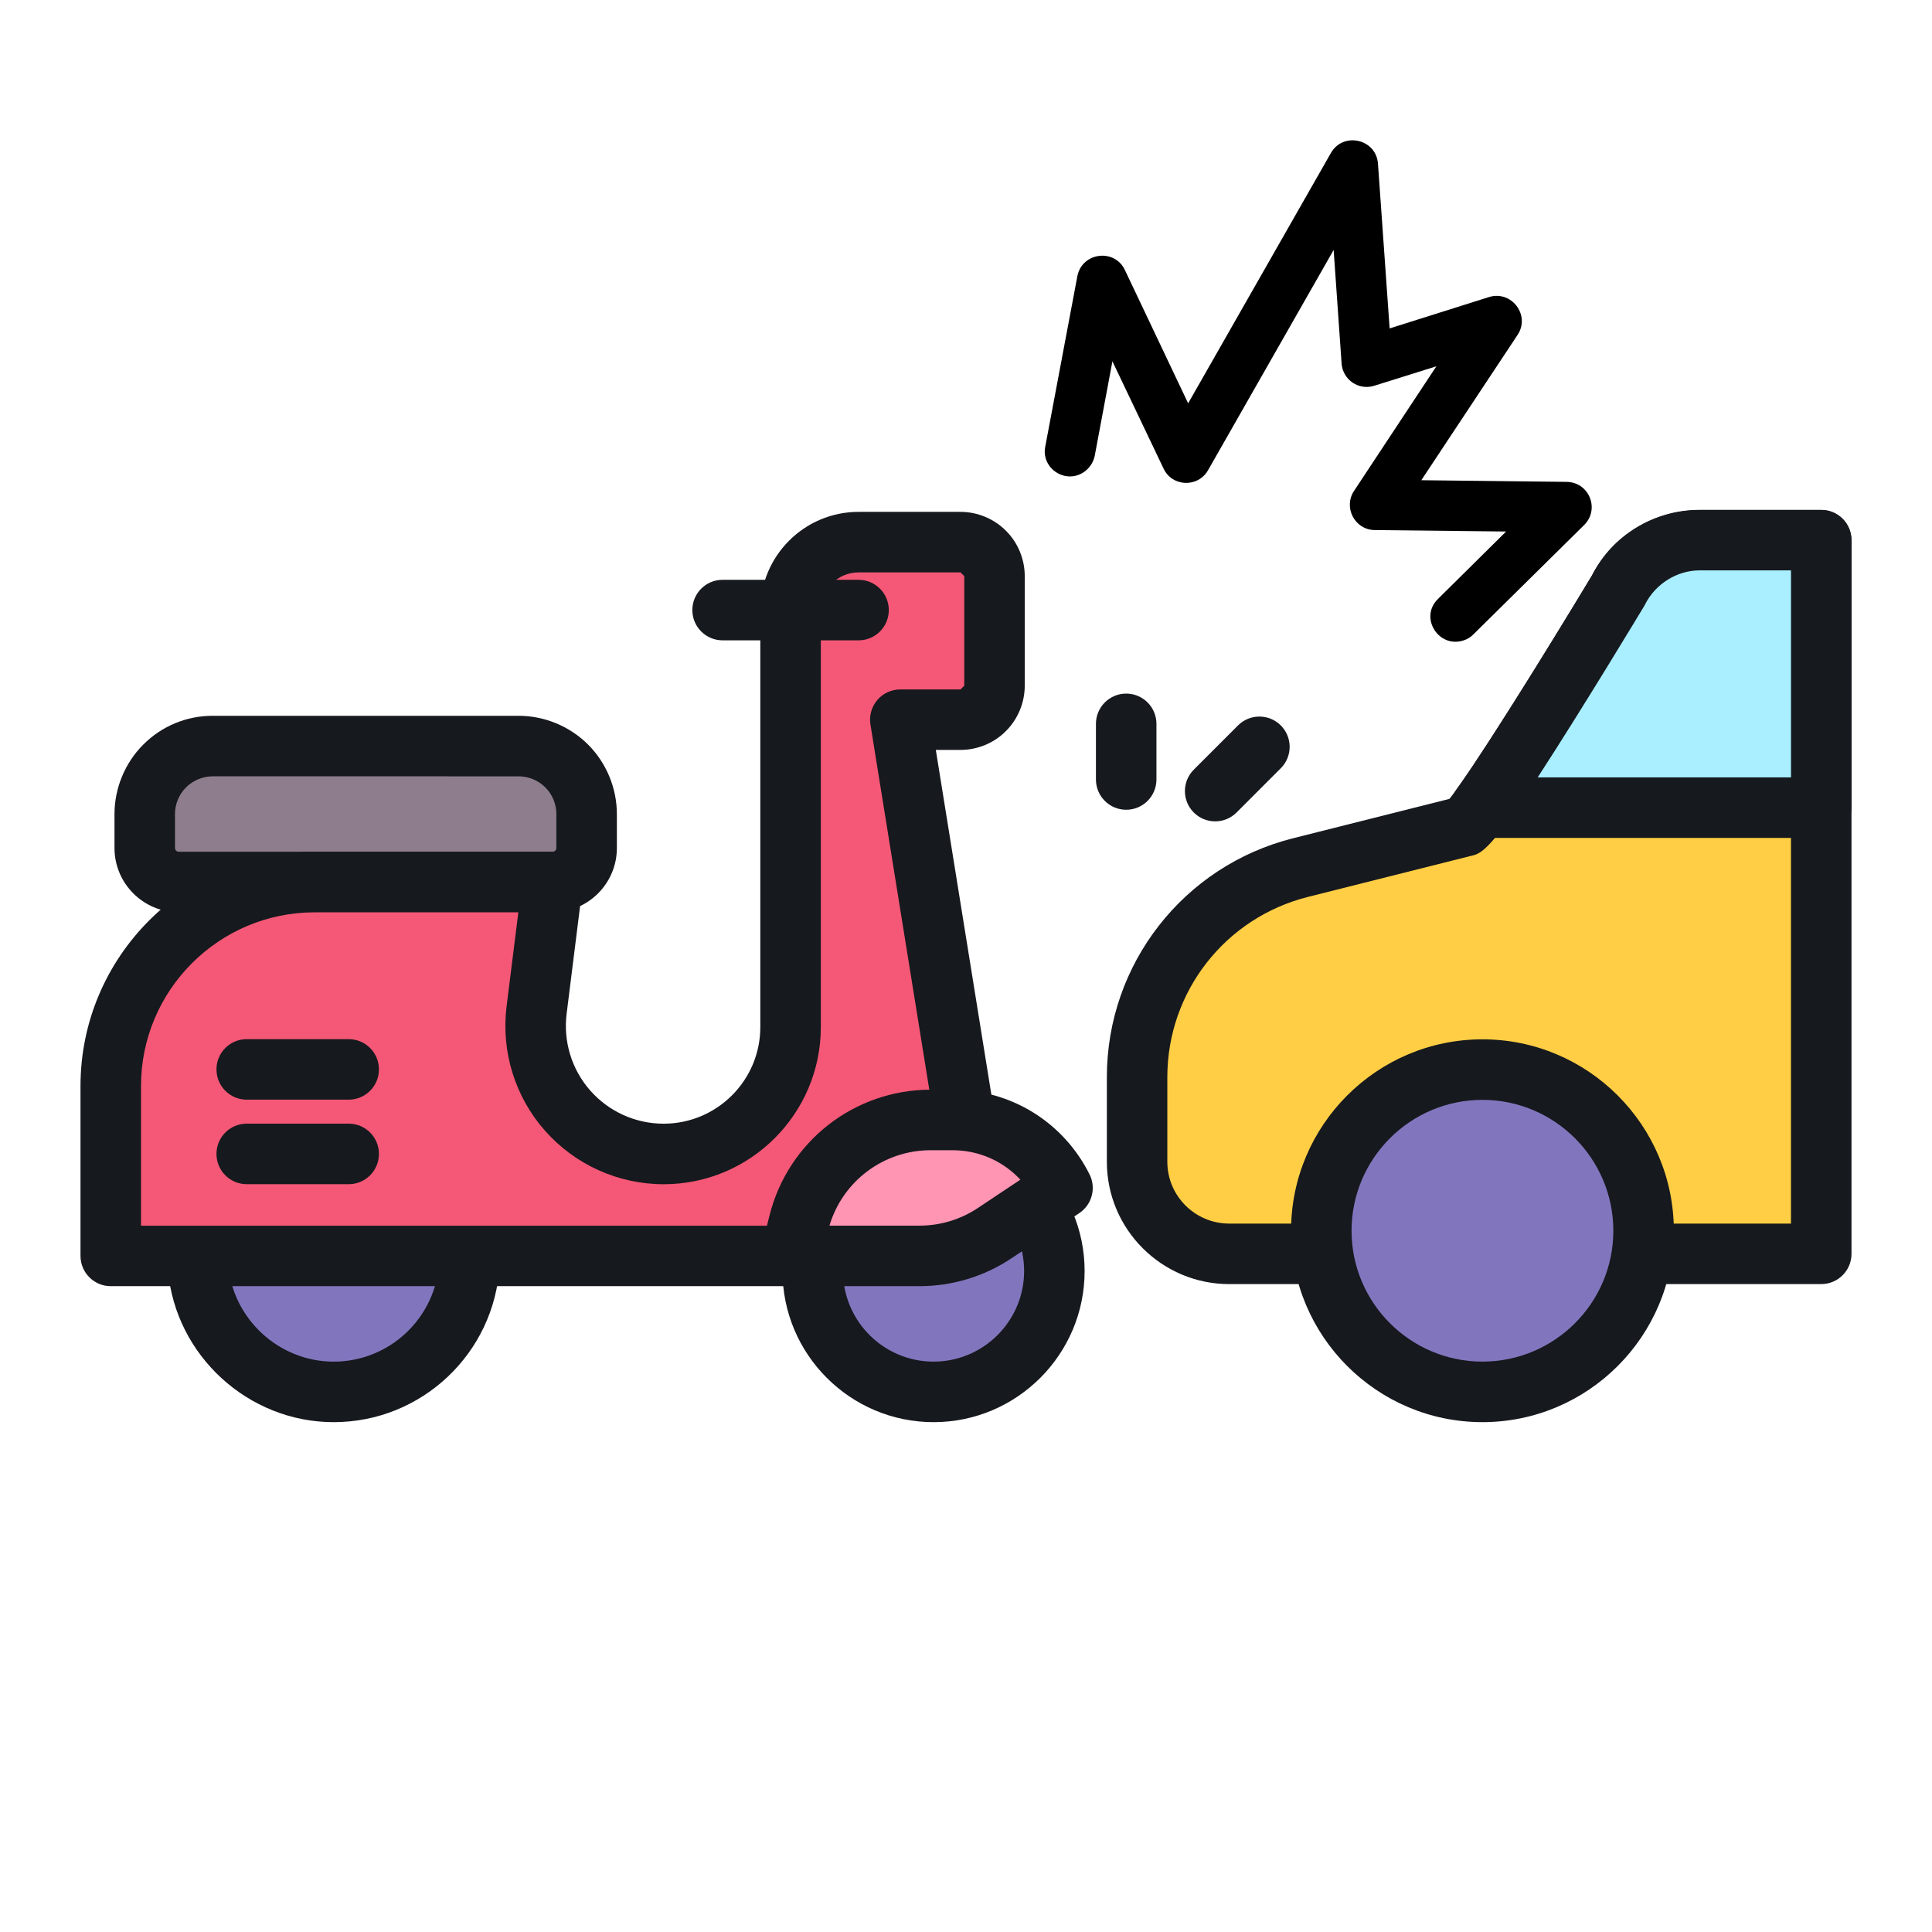 <svg width="180" height="180" viewBox="0 0 180 180" fill="none" xmlns="http://www.w3.org/2000/svg">
<path d="M86.977 129.679C93.194 129.679 98.233 124.64 98.233 118.424C98.233 112.207 93.194 107.168 86.977 107.168C80.761 107.168 75.722 112.207 75.722 118.424C75.722 124.64 80.761 129.679 86.977 129.679Z" fill="#8176BE"/>
<path d="M86.977 132.499C79.216 132.499 72.903 126.184 72.903 118.421C72.903 110.663 79.216 104.348 86.977 104.348C94.738 104.348 101.051 110.663 101.051 118.421C101.051 126.184 94.738 132.499 86.977 132.499ZM86.977 109.988C82.325 109.988 78.54 113.77 78.54 118.421C78.54 123.073 82.325 126.859 86.977 126.859C91.629 126.859 95.415 123.071 95.415 118.421C95.415 113.77 91.629 109.988 86.977 109.988Z" fill="#16191E"/>
<path d="M54.655 75.842C54.655 74.163 53.987 72.551 52.798 71.364C51.612 70.177 49.999 69.508 48.321 69.508C40.581 69.508 27.559 69.508 19.819 69.508C18.141 69.508 16.529 70.175 15.342 71.364C14.155 72.551 13.485 74.163 13.485 75.842V79.008C13.485 80.756 14.905 82.175 16.652 82.175H51.488C53.235 82.175 54.655 80.756 54.655 79.008C54.655 78.043 54.655 76.942 54.655 75.842Z" fill="#8E7E8D"/>
<path d="M51.488 84.993H16.652C13.352 84.993 10.667 82.308 10.667 79.008V75.843C10.667 73.432 11.644 71.073 13.348 69.371C15.079 67.64 17.378 66.689 19.819 66.689H48.321C50.73 66.689 53.087 67.668 54.791 69.371C56.496 71.077 57.473 73.432 57.473 75.843V79.008C57.473 82.308 54.788 84.993 51.488 84.993ZM19.819 72.328C18.895 72.328 17.989 72.701 17.333 73.357C16.678 74.01 16.303 74.919 16.303 75.841V79.006C16.303 79.2 16.459 79.353 16.652 79.353H51.488C51.679 79.353 51.836 79.2 51.836 79.006V75.843C51.836 74.919 51.461 74.011 50.807 73.359C50.151 72.703 49.245 72.329 48.323 72.329L19.819 72.328Z" fill="#16191E"/>
<path d="M43.731 117.742C43.353 124.395 37.833 129.68 31.085 129.68C24.47 129.68 19.034 124.601 18.466 118.132" fill="#8176BE"/>
<path d="M31.084 132.499C23.127 132.499 16.352 126.294 15.657 118.378C15.52 116.826 16.667 115.461 18.218 115.324C19.761 115.138 21.135 116.331 21.27 117.883C21.711 122.916 26.022 126.861 31.082 126.861C36.298 126.861 40.618 122.786 40.913 117.581C41.001 116.029 42.308 114.879 43.887 114.926C45.441 115.016 46.628 116.346 46.542 117.904C46.078 126.086 39.287 132.499 31.084 132.499Z" fill="#16191E"/>
<path d="M89.742 103.41L83.882 67.048H89.49C90.33 67.048 91.137 66.716 91.729 66.12C92.325 65.528 92.657 64.719 92.657 63.881C92.657 60.949 92.657 56.606 92.657 53.674C92.657 52.834 92.325 52.028 91.729 51.435C91.137 50.839 90.328 50.507 89.49 50.507C86.908 50.507 83.179 50.507 79.99 50.507C76.491 50.507 73.656 53.342 73.656 56.841V95.691C73.656 102.217 68.365 107.509 61.838 107.509C61.834 107.509 61.832 107.509 61.832 107.509C58.412 107.509 55.157 106.039 52.892 103.474C50.627 100.912 49.573 97.498 49.997 94.103C50.757 88.026 51.49 82.174 51.49 82.174C51.49 82.174 40.114 82.174 29.322 82.174C18.827 82.174 10.32 90.681 10.32 101.175V117.009H73.658" fill="#F45876"/>
<path d="M73.656 119.829H10.318C8.762 119.829 7.5 118.567 7.5 117.009V101.179C7.5 89.147 17.288 79.355 29.319 79.355H51.487C52.296 79.355 53.064 79.702 53.601 80.312C54.135 80.917 54.384 81.724 54.283 82.526L52.791 94.457C52.468 97.048 53.273 99.66 54.999 101.61C56.728 103.571 59.216 104.692 61.828 104.692C66.795 104.692 70.836 100.657 70.836 95.696V56.84C70.836 51.795 74.94 47.69 79.987 47.69H89.488C91.074 47.69 92.621 48.335 93.729 49.457C94.83 50.546 95.473 52.091 95.473 53.675V63.883C95.473 65.467 94.83 67.012 93.709 68.122C92.619 69.223 91.073 69.868 89.486 69.868H87.188L92.522 102.965C92.769 104.503 91.723 105.95 90.188 106.198C88.661 106.442 87.204 105.399 86.957 103.862L81.097 67.498C80.966 66.684 81.201 65.85 81.735 65.222C82.271 64.592 83.055 64.232 83.882 64.232H89.49L89.839 63.885V53.677L89.49 53.33H79.989C78.051 53.33 76.474 54.904 76.474 56.842V95.696C76.474 103.764 69.907 110.332 61.836 110.332C57.602 110.332 53.571 108.512 50.775 105.343C47.979 102.182 46.674 97.959 47.197 93.759L48.294 84.999H29.319C20.396 84.999 13.136 92.257 13.136 101.184V114.195H73.656C75.212 114.195 76.474 115.457 76.474 117.015C76.474 118.567 75.212 119.829 73.656 119.829Z" fill="#16191E"/>
<path d="M79.99 59.659H67.322C65.766 59.659 64.504 58.397 64.504 56.839C64.504 55.28 65.766 54.019 67.322 54.019H79.99C81.546 54.019 82.808 55.28 82.808 56.839C82.808 58.397 81.546 59.659 79.99 59.659Z" fill="#16191E"/>
<path d="M98.991 110.677C97.051 106.794 93.081 104.344 88.743 104.344C88.077 104.344 87.396 104.344 86.712 104.344C80.901 104.344 75.833 108.3 74.425 113.94C73.983 115.71 73.656 117.011 73.656 117.011C73.656 117.011 80.969 117.011 85.656 117.011C88.157 117.011 90.603 116.271 92.684 114.883C95.44 113.044 98.991 110.677 98.991 110.677Z" fill="#FF94B3"/>
<path d="M85.654 119.829H73.656C72.788 119.829 71.968 119.428 71.434 118.743C70.9 118.059 70.712 117.167 70.922 116.325L71.693 113.253C73.418 106.348 79.594 101.523 86.713 101.523H88.744C94.187 101.523 99.081 104.548 101.513 109.419C102.148 110.688 101.738 112.235 100.553 113.025L94.247 117.225C91.695 118.929 88.725 119.829 85.654 119.829ZM77.278 114.191H85.654C87.606 114.191 89.496 113.621 91.118 112.539L95.065 109.908C93.458 108.174 91.193 107.163 88.742 107.163H86.711C82.335 107.163 78.518 110.03 77.278 114.191Z" fill="#16191E"/>
<path d="M32.487 110.328H22.986C21.43 110.328 20.168 109.067 20.168 107.508C20.168 105.95 21.43 104.688 22.986 104.688H32.487C34.043 104.688 35.305 105.95 35.305 107.508C35.305 109.067 34.045 110.328 32.487 110.328Z" fill="#16191E"/>
<path d="M32.487 102.453H22.986C21.43 102.453 20.168 101.192 20.168 99.633C20.168 98.075 21.43 96.814 22.986 96.814H32.487C34.043 96.814 35.305 98.075 35.305 99.633C35.305 101.192 34.045 102.453 32.487 102.453Z" fill="#16191E"/>
<path d="M169.682 116.816H114.52C109.802 116.816 105.943 112.957 105.943 108.24V100.359C105.943 91.132 112.215 83.087 121.163 80.835L136.425 76.993C137.713 76.712 150.76 55.048 150.76 55.048C152.203 52.16 155.155 50.336 158.381 50.336H169.684L169.682 116.816Z" fill="#FFCE44"/>
<path d="M169.682 119.636H114.519C108.236 119.636 103.123 114.524 103.123 108.239V100.355C103.123 89.825 110.257 80.671 120.472 78.099L135.039 74.43C136.845 72.219 143.021 62.429 148.342 53.593C150.167 49.919 154.054 47.518 158.379 47.518H169.682C171.238 47.518 172.5 48.779 172.5 50.338V116.814C172.5 118.374 171.238 119.636 169.682 119.636ZM158.379 53.16C156.204 53.16 154.249 54.367 153.277 56.309C139.496 79.211 138.403 79.447 137.017 79.749L121.847 83.566C114.141 85.509 108.757 92.409 108.757 100.357V108.241C108.757 111.414 111.341 113.998 114.516 113.998H166.86V53.16H158.379Z" fill="#16191E"/>
<path d="M150.758 55.031C152.207 52.172 155.147 50.319 158.368 50.319H169.682V75.244H137.953C141.697 70.091 150.758 55.031 150.758 55.031Z" fill="#A9EFFF"/>
<path d="M169.682 78.065H137.951C136.892 78.065 135.92 77.471 135.439 76.524C134.959 75.581 135.047 74.449 135.669 73.592C139.16 68.786 147.57 54.859 148.29 53.66C150.262 49.862 154.112 47.503 158.364 47.503H169.68C171.236 47.503 172.498 48.765 172.498 50.323V75.249C172.5 76.804 171.238 78.065 169.682 78.065ZM143.263 72.427H166.864V53.139H158.368C156.247 53.139 154.247 54.382 153.272 56.304C153.242 56.368 153.208 56.426 153.174 56.484C152.88 56.97 147.427 66.026 143.263 72.427Z" fill="#16191E"/>
<path d="M138.117 129.679C146.408 129.679 153.13 122.957 153.13 114.665C153.13 106.374 146.408 99.652 138.117 99.652C129.825 99.652 123.104 106.374 123.104 114.665C123.104 122.957 129.825 129.679 138.117 129.679Z" fill="#8176BE"/>
<path d="M138.116 132.498C128.284 132.498 120.285 124.496 120.285 114.665C120.285 104.835 128.284 96.832 138.116 96.832C147.949 96.832 155.948 104.835 155.948 114.665C155.948 124.496 147.949 132.498 138.116 132.498ZM138.116 102.472C131.393 102.472 125.921 107.941 125.921 114.665C125.921 121.389 131.393 126.858 138.116 126.858C144.84 126.858 150.311 121.389 150.311 114.665C150.311 107.941 144.84 102.472 138.116 102.472Z" fill="#16191E"/>
<path d="M104.925 75.443C103.368 75.443 102.106 74.181 102.106 72.623V67.44C102.106 65.884 103.368 64.62 104.925 64.62C106.481 64.62 107.743 65.882 107.743 67.44V72.623C107.743 74.181 106.481 75.443 104.925 75.443Z" fill="#16191E"/>
<path d="M113.214 76.524C112.492 76.524 111.772 76.249 111.221 75.699C110.121 74.599 110.121 72.814 111.219 71.711L115.342 67.586C116.443 66.486 118.228 66.486 119.329 67.586C120.429 68.687 120.429 70.472 119.331 71.574L115.207 75.699C114.656 76.249 113.936 76.524 113.214 76.524Z" fill="#16191E"/>
<path fill-rule="evenodd" clip-rule="evenodd" d="M136.419 59.645C134.059 60.481 132.181 57.536 133.98 55.795L140.321 49.52L128.069 49.385C126.209 49.358 125.138 47.261 126.151 45.738L133.823 34.128L128.022 35.944C126.598 36.389 125.111 35.395 124.994 33.884L124.253 23.286L112.548 43.814C111.61 45.459 109.188 45.362 108.4 43.642L103.641 33.662L101.991 42.482C101.721 43.741 100.501 44.591 99.251 44.348C97.965 44.087 97.115 42.867 97.385 41.607L100.378 25.717C100.817 23.503 103.843 23.117 104.807 25.163L110.697 37.577L124.003 14.244C125.149 12.256 128.195 12.937 128.381 15.229L129.469 30.598L138.728 27.676C140.824 27.023 142.612 29.373 141.383 31.211L132.421 44.74L145.963 44.895C148.063 44.927 149.071 47.434 147.595 48.912L137.271 59.105C137.01 59.376 136.71 59.542 136.419 59.645Z" fill="black"/>
</svg>
